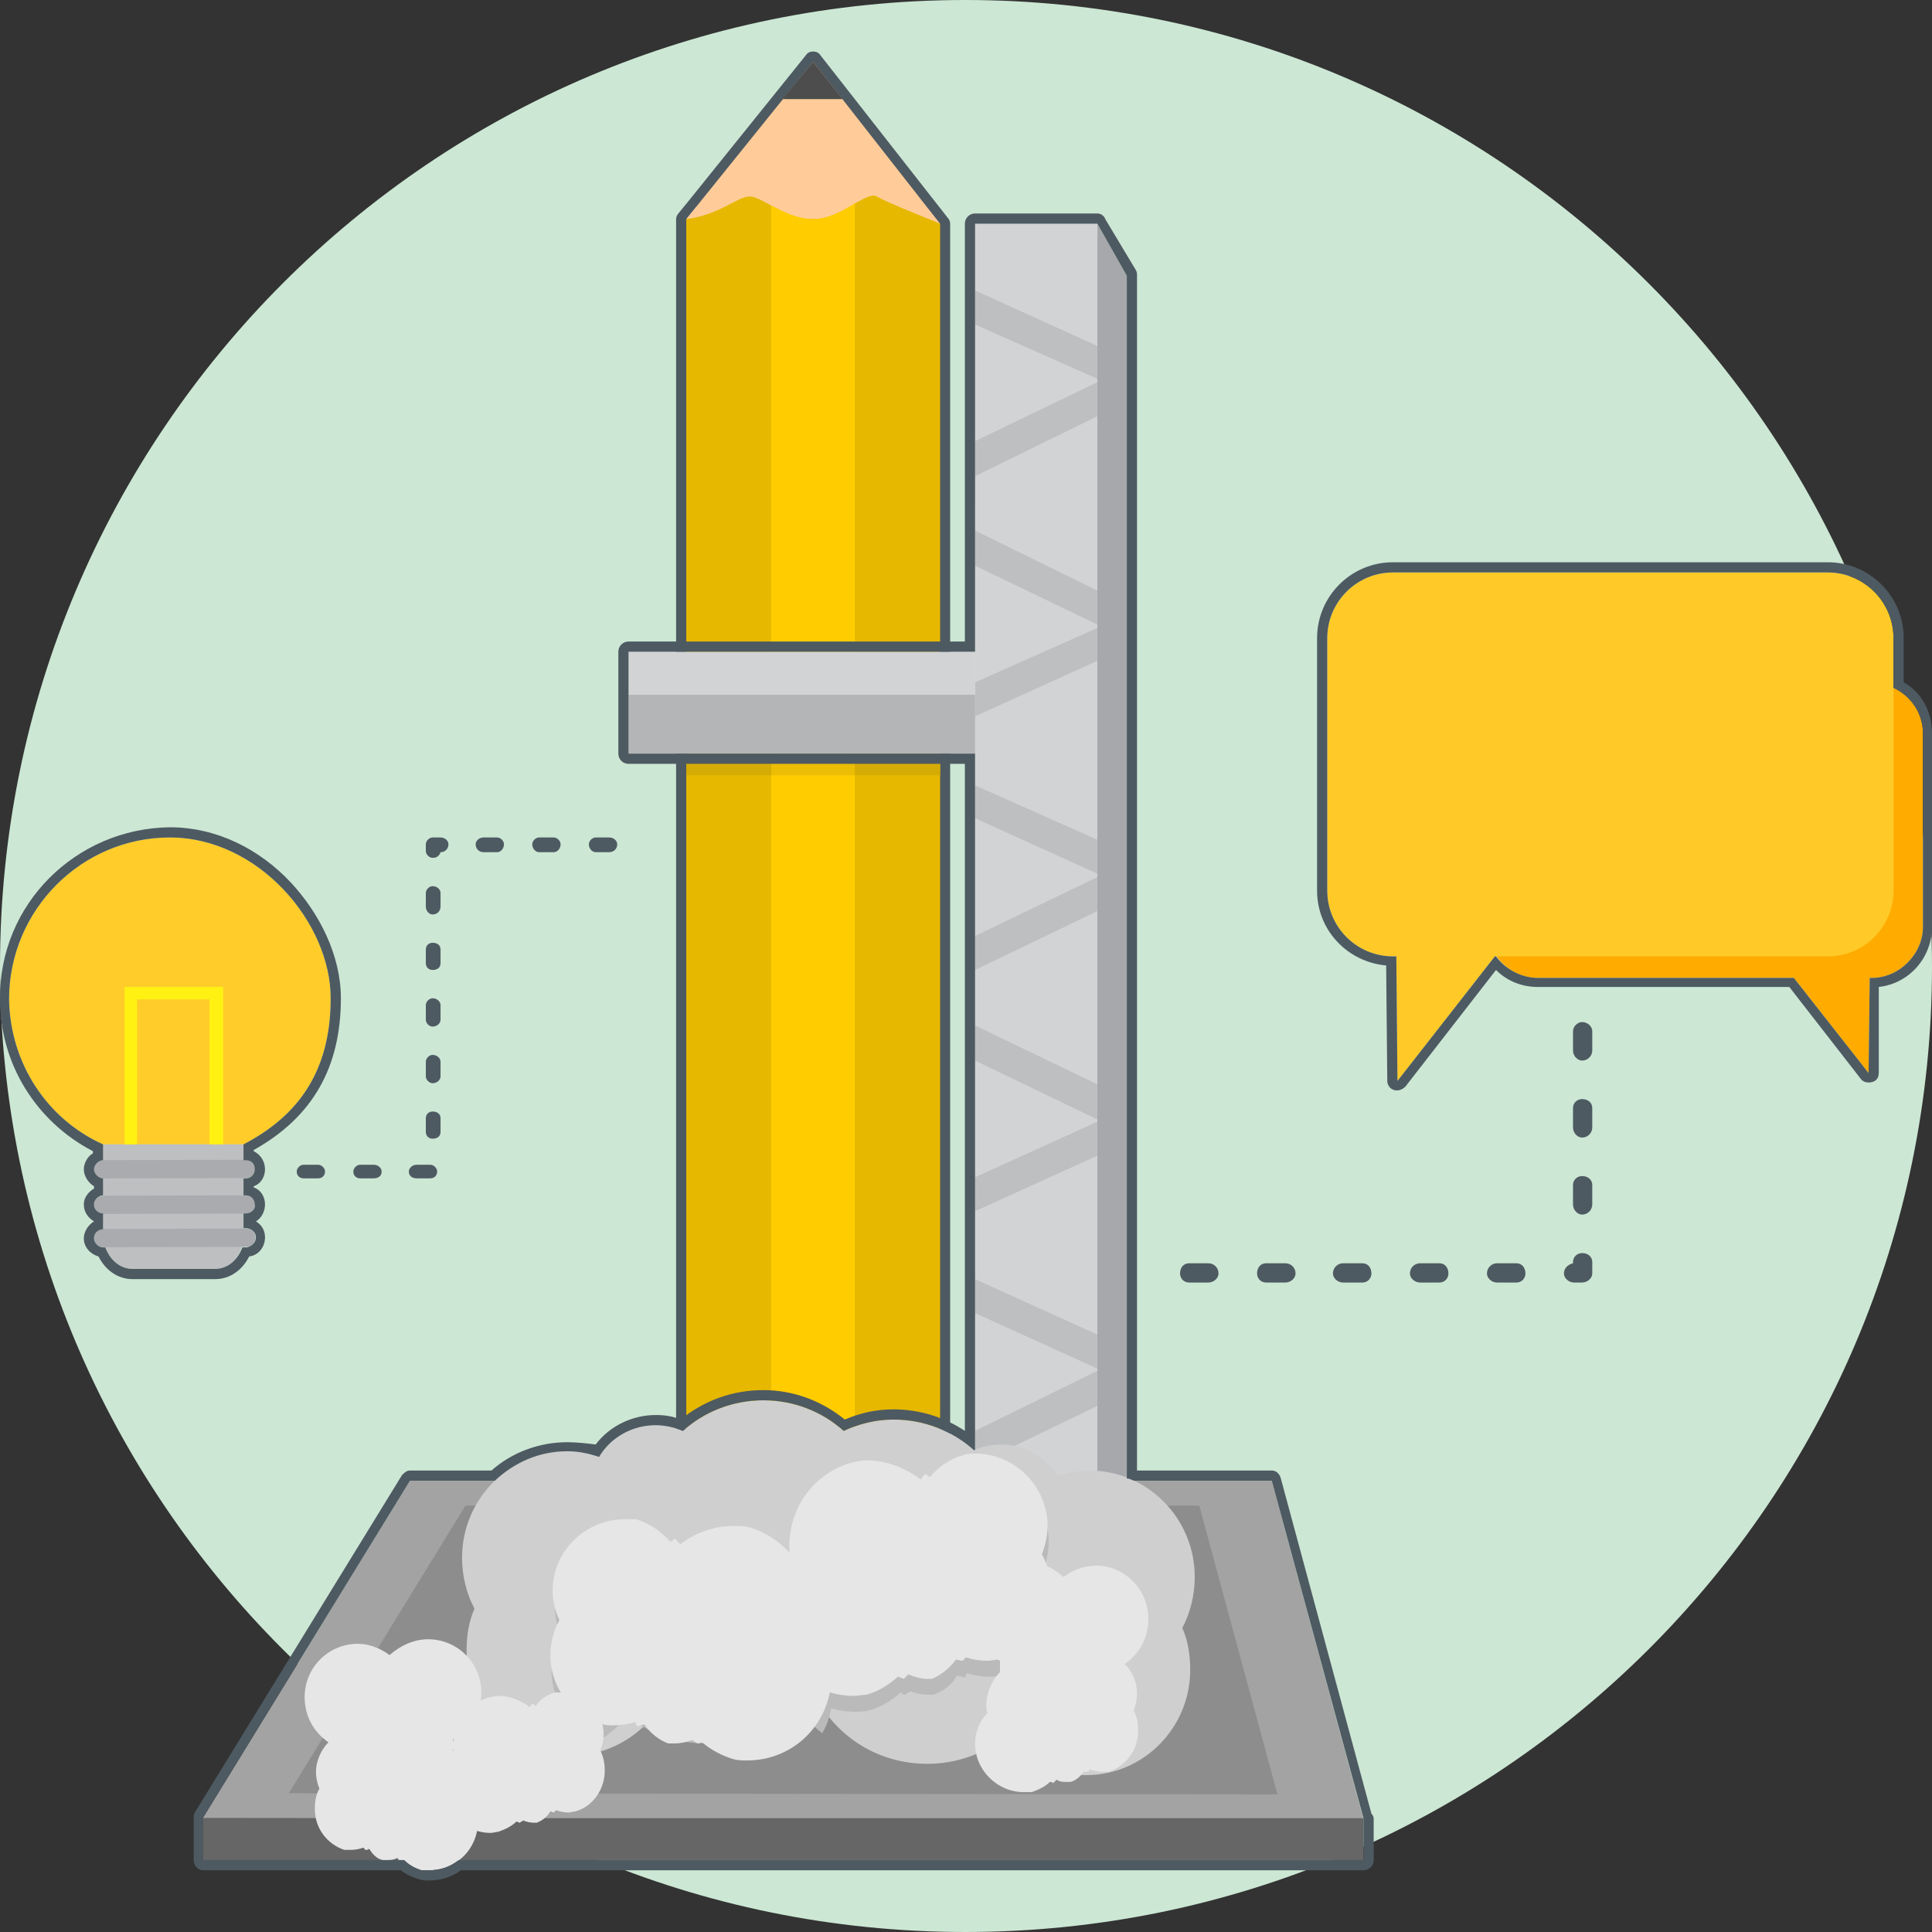 <?xml version="1.0" ?><!DOCTYPE svg  PUBLIC '-//W3C//DTD SVG 1.1//EN'  'http://www.w3.org/Graphics/SVG/1.1/DTD/svg11.dtd'><svg enable-background="new 0 0 512 512" height="512px" id="Creative_Research" version="1.1" viewBox="0 0 512 512" width="512px" xml:space="preserve" xmlns="http://www.w3.org/2000/svg" xmlns:xlink="http://www.w3.org/1999/xlink"><rect x="0" y="0" width="512" height="512" fill="#333333" stroke="none"/><path d="M255.827,0C397.14,0,512,114.859,512,256.175C512,397.485,397.14,512,255.827,512  C114.516,512,0,397.485,0,256.175C0,114.859,114.516,0,255.827,0z" fill="#CCE7D4" id="Background"/><g id="Creative_Research_1_"><path d="M217.588,14.858l33.611,42.916c0.301,0.301,0.603,0.899,0.603,1.502v340.328   c0,0.903-0.301,1.803-0.603,2.702c-1.498,5.703-8.101,8.703-13.205,10.507c-7.201,2.101-15.305,2.698-22.51,2.698   c-7.498,0-15.603-0.899-22.506-3c-5.402-1.502-12.004-4.803-13.502-10.506c0-0.599-0.301-1.201-0.301-2.101c0,0,0,0,0-0.301V58.075   c0-0.603,0.301-1.201,0.598-1.502l2.699-3.301l30.912-38.414c0.603-0.9,1.205-1.201,2.101-1.201   C216.388,13.657,216.99,13.958,217.588,14.858z M223.292,26.264l23.104,29.711l2.703,3.301v317.821v9.603v12.904   c0,18.008-66.924,17.41-67.226,0.301v-0.301v-12.904v-9.603V58.075l2.699-3.301l22.812-28.51l8.101-9.904L223.292,26.264z" fill="#4E5A62"/><polygon fill="#FFCC99" points="249.099,59.276 181.873,58.075 215.484,16.36  "/><polygon fill="#4D4D4D" points="207.383,26.264 215.484,16.36 223.292,26.264  "/><path d="M249.099,59.276l-67.226-1.201l2.699-3.301c3.004-1.502,8.109-3.904,12.31-4.502   c6-1.201,12.603,4.803,17.707,5.401c5.397,0.599,12-5.401,16.502-6.004c2.703-0.599,9.908,3.004,15.306,6.305L249.099,59.276z" fill="#FFCC99"/><path d="M249.099,59.276v340.328c0,17.707-67.226,17.41-67.226,0V58.075c9.004-1.201,13.506-6.004,16.808-6.004   s9.305,6.004,16.803,6.004c7.506,0,14.109-7.502,16.812-6.004C234.994,53.573,241.597,56.272,249.099,59.276z" fill="#E6B800"/><path d="M204.383,54.473c3,1.502,6.9,3.603,11.101,3.603c4.205,0,8.108-2.402,11.104-4.201v323.222h-22.205V54.473z   " fill="#FFCC00"/><path d="M249.099,59.276v317.821h-22.51V53.875c2.402-1.201,4.502-2.402,5.707-1.804   C234.994,53.573,241.597,56.272,249.099,59.276z" fill="#E6B800"/><polygon fill="#CFA600" points="249.099,377.097 249.099,386.699 181.873,386.699 181.873,377.097  "/><path d="M249.099,386.699v12.904c0,18.008-67.226,17.41-67.226,0v-12.904H249.099z" fill="#CC3300"/><polygon fill="#D5AB05" points="249.099,191.927 249.099,205.43 181.873,205.43 181.873,191.927  "/><polygon fill="#EBBD05" points="226.588,191.927 226.588,205.43 204.383,205.43 204.383,191.927  "/><polygon fill="#D5AB05" points="249.099,191.927 249.099,205.43 226.588,205.43 226.588,191.927  "/><polygon fill="#A6A8AB" points="266.503,59.276 290.813,69.477 290.813,59.276 298.615,73.079 298.615,469.532 266.503,456.025     "/><polygon fill="#A3A3A3" points="108.647,392.402 337.034,392.402 361.339,482.138 53.727,481.836  "/><polygon fill="#D2D3D5" points="258.404,59.276 290.813,59.276 290.813,456.025 258.404,456.025  "/><path d="M290.813,91.686v8.703l-32.408-14.401v-9.004L290.813,91.686z M290.813,101.292v9L258.404,126.2v-9.301   L290.813,101.292z M290.813,156.513v9l-32.408-15.603v-9.305L290.813,156.513z M290.813,166.417v8.703l-32.408,14.703v-9   L290.813,166.417z M290.813,222.538v9.004l-32.408-14.707v-8.703L290.813,222.538z M290.813,232.441v9.004l-32.408,15.607v-9.005   L290.813,232.441z M290.813,287.362v9.305l-32.408-15.606v-9.306L290.813,287.362z M290.813,297.266v9.004l-32.408,14.707v-9.004   L290.813,297.266z M290.813,353.688v9.004l-32.408-14.707v-9.004L290.813,353.688z M290.813,363.289v9.306l-32.408,15.606v-9.004   L290.813,363.289z M290.813,418.511v9.306l-32.408-15.908v-9L290.813,418.511z M290.813,428.415v9.004l-32.408,14.707v-9.004   L290.813,428.415z" fill="#BDBFC1"/><polygon fill="#8D8D8D" points="123.35,399.005 317.824,399.005 338.531,475.535 76.53,475.234  "/><path d="M150.363,384.599c3,0,5.699,0.603,8.401,1.503c3.004-5.104,8.703-8.406,15.004-8.406   c2.401,0,5.104,0.603,7.205,1.502c5.703-5.101,13.205-8.104,21.305-8.104c8.109,0,15.607,3.004,21.313,8.104   c3.9-1.799,8.402-3,13.205-3c8.101,0,15.603,3,21.305,8.101c2.099-0.899,4.5-1.498,7.203-1.498c6.302,0,11.703,3.302,15.005,8.401   c2.401-0.899,5.401-1.498,8.401-1.498c15.306,0,27.912,12.603,27.912,28.21c0,4.803-1.201,9.603-3.302,13.506   c1.502,3.302,2.101,7.201,2.101,11.104c0,15.306-12.306,27.908-27.61,27.908c-8.703,0-16.205-3.899-21.31-10.201   c-5.699,4.498-12.902,7.201-20.706,7.201c-12.004,0-22.205-6.004-28.209-15.306c-6.305,6.302-14.707,10.205-24.31,10.205   c-7.803,0-15.008-2.703-20.707-6.903c-5.104,6-12.904,9.903-21.31,9.903c-15.306,0-27.611-12.606-27.611-27.912   c0-3.899,0.603-7.804,2.101-11.104c-2.101-3.899-3.301-8.703-3.301-13.502C122.451,397.206,135.057,384.599,150.363,384.599z" fill="#CFCFCF"/><path d="M217.886,459.327c-2.699-2.101-4.799-4.502-6.9-7.502c-6.004,6.301-14.707,10.205-24.012,10.205   c-7.799,0-15.004-2.703-20.703-7.205c-2.104,2.401-4.502,4.502-7.205,6.305c-7.506-2.702-12.904-9.903-12.904-18.31   c0-3.301,0.896-6.603,2.402-9.301c-0.904-2.401-1.506-4.804-1.506-7.502c0-10.808,8.406-19.209,18.912-19.209   c1.197,0,2.101,0,3,0.301c3.603,0.899,6.603,3,9,6c0.603-0.297,0.904-0.599,1.205-0.899c0.598,0.301,1.197,0.899,1.498,1.502   c3.899-3.301,9.004-5.104,14.406-5.104c1.201,0,2.401,0.301,3.603,0.301c9.903,3,16.803,11.703,16.803,22.511   c0,0.899,0,2.101-0.297,3c3.301,3.899,5.402,9.004,5.402,14.406C220.588,452.725,219.689,456.327,217.886,459.327z" fill="#BABABA"/><path d="M255.701,444.624c-0.598-0.302-1.498-0.302-2.1-0.603c-1.201,2.401-3.599,4.201-6.301,5.104   c-0.301,0-0.603,0-1.201,0c-1.803,0-3.301-0.301-4.799-0.903c-0.603,0.301-0.904,0.603-1.506,0.903   c-0.297,0-0.896-0.301-1.197-0.603c-2.402,2.401-5.406,3.904-8.402,4.804c-1.205,0.301-2.401,0.301-3.606,0.301   c-12.301,0-22.205-9.903-22.205-22.209c0-5.401,2.101-10.506,5.402-14.405c-0.301-0.9-0.301-1.804-0.301-3.005   c0-10.502,7.205-19.506,16.808-22.205c1.201-0.301,2.401-0.301,3.602-0.301c5.402,0,10.502,1.799,14.402,4.803   c0.301-0.602,0.904-0.903,1.502-1.502c0.301,0.302,0.599,0.599,1.201,0.9c2.401-2.703,5.401-4.804,9.004-6.001   c0.9,0,2.1-0.301,3-0.301c10.504,0,18.905,8.703,18.905,19.205c0,2.703-0.599,5.401-1.498,7.804   c1.498,2.702,2.397,5.702,2.397,9.305c0,8.703-5.702,15.904-13.803,18.306c-0.899,0.301-1.804,0.301-3,0.301   c-1.804,0-3.902-0.301-5.701-0.899C256.002,443.725,256.002,444.021,255.701,444.624z" fill="#BABABA"/><path d="M168.969,457.527c0.598-0.301,1.201-0.301,1.799-0.598c1.502,2.397,3.904,4.2,6.305,5.101   c0.599,0,0.896,0,1.498,0c1.799,0,3.301-0.302,4.803-0.9c0.603,0.298,0.9,0.599,1.498,0.9c0.301,0,0.904-0.302,1.205-0.302   c2.397,2.101,5.397,3.603,8.401,4.502c1.197,0.302,2.402,0.302,3.599,0.302c12.31,0,22.209-9.904,22.209-22.21   c0-5.401-2.101-10.204-5.401-14.104c0-1.2,0.301-2.1,0.301-3.301c0-10.506-7.201-19.511-16.807-22.209   c-1.197-0.302-2.402-0.302-3.9-0.302c-5.406,0-10.205,1.804-14.108,4.804c-0.599-0.302-0.896-0.899-1.498-1.502   c-0.301,0.301-0.904,0.603-1.201,0.899c-2.402-2.699-5.402-4.799-9.004-6c-1.201,0-2.101,0-3,0   c-10.502,0-19.205,8.401-19.205,18.908c0,2.698,0.594,5.401,1.799,7.803c-1.502,2.699-2.402,6-2.402,9.302   c0,8.703,5.699,15.907,13.808,18.31c0.896,0.297,1.799,0.297,2.699,0.297c2.101,0,4.201-0.297,6.004-0.899   C168.371,456.628,168.668,457.227,168.969,457.527z" fill="#E6E6E6"/><polygon fill="#666666" points="53.727,481.836 361.339,481.836 361.339,492.94 53.727,492.94  "/><path d="M96.94,490.238c0.301,0,0.603,0,0.904-0.298c0.896,1.498,2.101,2.699,3.599,3c0.301,0,0.603,0,0.899,0   c0.899,0,2.104,0,3-0.602c0,0.301,0.301,0.602,0.603,0.602s0.603,0,0.899,0c1.201,1.201,3,2.101,4.804,2.699c0.598,0,1.502,0,2.1,0   c7.201,0,12.904-5.699,12.904-12.903c0-3-1.201-6-3.301-8.104c0.301-0.6,0.301-1.197,0.301-2.101c0-3.302-1.201-6.603-3.603-8.703   c0.301-0.599,0.301-0.899,0.301-1.201c0-0.598-0.301-1.2-0.301-1.799c4.502-2.401,7.502-6.904,7.502-12.306   c0-7.803-6.301-14.104-14.104-14.104c-3.904,0-7.502,1.799-10.205,4.201c-2.401-1.8-5.397-3-8.401-3   c-7.803,0-14.104,6.301-14.104,14.104c0,5.101,2.397,9.305,6.301,12.004c-1.799,1.804-3.301,4.804-3.301,7.804   c0,1.502,0.301,3,0.903,4.501c-0.903,1.502-1.205,3.301-1.205,5.401c0,5.104,3.305,9.306,7.807,10.804c0.599,0,1.197,0,1.799,0   c1.197,0,2.402-0.298,3.297-0.599C96.639,489.94,96.639,490.238,96.94,490.238z" fill="#E6E6E6"/><path d="M146.76,480.334c-0.297,0-0.599-0.297-0.9-0.297c-0.903,1.498-2.1,2.397-3.603,3c-0.297,0-0.598,0-0.899,0   c-0.904,0-2.101-0.301-2.703-0.603c-0.301,0.302-0.599,0.302-0.9,0.603c-0.297,0-0.598-0.301-0.899-0.301   c-1.201,1.2-3.004,2.1-4.803,2.702c-0.599,0-1.197,0.298-2.101,0.298c-6.904,0-12.904-6-12.904-12.903c0-3.301,1.201-6,3.301-8.401   c-0.301-0.603-0.301-1.201-0.301-1.804c0-6,4.205-11.401,9.904-12.903c0.603,0,1.201-0.302,2.101-0.302   c3.004,0,6.004,1.201,8.401,3.005c0-0.302,0.301-0.603,0.603-0.904c0.301,0,0.603,0.302,0.904,0.603   c1.197-1.799,2.996-3,5.096-3.603c0.603,0,1.205,0,1.803,0c6.004,0,11.105,4.804,11.105,11.104c0,1.502-0.297,3-0.9,4.201   c0.9,1.803,1.201,3.603,1.201,5.401c0,5.104-3.301,9.605-7.803,10.807c-0.603,0-1.201,0.297-1.799,0.297   c-1.205,0-2.402-0.297-3.306-0.598C147.057,480.037,147.057,480.037,146.76,480.334z" fill="#E6E6E6"/><path d="M255.103,440.122c-0.599,0-1.201-0.302-1.803-0.302c-1.498,2.101-3.599,3.904-6.301,5.101   c-0.301,0-0.9,0-1.201,0c-1.799,0-3.602-0.599-5.1-1.196c-0.301,0.297-0.904,0.899-1.201,1.196   c-0.598-0.297-0.899-0.297-1.502-0.599c-2.401,2.101-5.101,3.9-8.401,4.804c-1.201,0-2.101,0.297-3.301,0.297   c-12.306,0-22.209-9.903-22.209-22.205c0-5.405,1.803-10.506,5.101-14.405c0-0.904,0-2.104,0-3.004   c0-10.804,6.904-19.507,16.51-22.21c1.498-0.297,2.699-0.598,3.9-0.598c5.401,0,10.502,2.101,14.406,5.101   c0.297-0.599,0.899-1.201,1.201-1.498c0.598,0.297,0.899,0.598,1.197,0.899c2.401-3,5.707-5.104,9.305-6.004   c0.9-0.298,1.804-0.298,2.703-0.298c10.5,0,19.203,8.703,19.203,19.205c0,2.703-0.599,5.104-1.498,7.502   c1.498,2.703,2.401,6.005,2.401,9.306c0,8.703-6.004,16.205-13.808,18.606c-0.899,0-2.101,0.302-3,0.302   c-2.098,0-3.901-0.302-5.701-0.899C255.701,439.52,255.4,439.82,255.103,440.122z" fill="#E6E6E6"/><path d="M288.415,469.532c-0.603,0-0.904,0-1.201,0c-0.903,1.2-2.101,2.401-3.603,2.702c-0.301,0-0.599,0-0.899,0   c-0.899,0-1.804,0-2.703-0.602c-0.301,0.301-0.599,0.602-0.899,0.899c-0.302-0.298-0.599-0.298-0.899-0.298   c-1.201,1.201-3,2.1-4.804,2.699c-0.599,0-1.201,0-2.101,0c-6.903,0-12.901-5.703-12.901-12.903c0-3.001,1.201-6.005,3.299-8.105   c-0.301-0.598-0.301-1.2-0.301-2.1c0-3.302,1.502-6.603,3.603-8.703c0-0.599,0-0.899,0-1.201c0-0.599,0-1.2,0-1.799   c-4.502-2.401-7.203-6.904-7.203-12.306c0-7.803,6.304-14.104,13.806-14.104c4.2,0,7.502,1.799,10.205,4.201   c2.397-1.8,5.401-3,8.702-3c7.503,0,13.804,6.301,13.804,14.104c0,5.101-2.401,9.301-6.301,12.004   c2.1,1.799,3.301,4.804,3.301,7.804c0,1.502-0.301,3-0.899,4.502c0.899,1.498,1.2,3.301,1.2,5.401   c0,5.101-3.301,9.302-7.803,10.804c-0.603,0-1.201,0-1.804,0c-1.2,0-2.101-0.302-3.301-0.599   C288.712,469.23,288.415,469.532,288.415,469.532z" fill="#E6E6E6"/><polygon fill="#D2D3D5" points="166.567,172.718 258.404,172.718 258.404,199.727 166.567,199.727  "/><polygon fill="#B3B5B7" points="258.404,184.124 258.404,199.727 166.567,199.727 166.567,184.124  "/><path d="M363.443,480.636l-24.012-88.832c-0.298-1.2-1.201-2.101-2.397-2.101h-35.716V73.079   c0-0.598,0-0.899-0.301-1.498l-8.101-13.506c-0.302-0.9-1.201-1.502-2.104-1.502h-32.408c-1.502,0-2.703,1.201-2.703,2.703v110.739   h-89.134c-1.502,0-2.699,1.201-2.699,2.703v27.008c0,1.502,1.197,2.703,2.699,2.703h89.134v176.768   c-5.401-3.603-12.004-5.703-18.904-5.703c-4.502,0-8.703,0.9-12.908,2.703c-6.301-5.104-13.803-7.803-21.611-7.803   c-8.101,0-15.603,2.698-21.908,7.803c-2.101-0.899-4.201-1.201-6.603-1.201c-6.301,0-12.301,3-15.904,7.804   c-2.402-0.301-5.101-0.603-7.502-0.603c-7.506,0-14.707,2.703-20.109,7.506h-21.607c-0.903,0-1.502,0.599-2.1,1.197l-54.925,89.434   c-0.297,0.603-0.297,0.904-0.297,1.502v11.104c0,1.503,1.197,2.699,2.401,2.699h51.917c0.301,0,0.301,0,0.603,0   c1.498,1.201,3,1.804,4.803,2.401c0,0,0,0,0.297,0c0.598,0.302,1.502,0.302,2.401,0.302c3,0,6.004-0.899,8.406-2.703h239.186   c1.502,0,2.703-1.196,2.703-2.699v-10.803v-0.302C364.042,481.535,363.741,480.937,363.443,480.636z M361.339,482.138v10.803   H121.551c-2.401,1.8-4.803,2.699-7.803,2.699c-0.598,0-1.502,0-2.1,0c-1.804-0.599-3.301-1.498-4.502-2.699h-1.201H53.727v-11.104   l54.92-89.434h22.506c5.101-4.804,11.703-7.804,19.209-7.804c3,0,5.699,0.603,8.401,1.503c3.004-5.104,8.703-8.406,15.004-8.406   c2.401,0,5.104,0.603,7.205,1.502c5.703-5.101,13.205-8.104,21.305-8.104c8.109,0,15.607,3.004,21.313,8.104   c3.9-1.799,8.402-3,13.205-3c8.101,0,15.603,3,21.305,8.101h0.302v-5.101v-31.213v-9.004v-18.004v-9.004v-30.912v-9.306v-14.702   v-9.005v-31.212v-8.703v-8.406h-91.837v-15.603v-11.406h91.837v-22.808v-9.305V126.2v-9.301V85.987v-9.004V59.276h8.099h24.31   l7.803,13.803v318.725c0.603,0,1.201,0.298,1.804,0.599h36.615l24.305,89.434V482.138z" fill="#4E5A62"/><path d="M161.467,221.939c1.197,0,2.1,0.896,2.1,1.799c0,1.201-0.903,2.101-2.1,2.101h-3.603   c-0.9,0-1.803-0.899-1.803-2.101c0-0.903,0.903-1.799,1.803-1.799H161.467z M80.434,312.273c-0.9,0-1.799-0.603-1.799-1.803   c0-0.899,0.899-1.8,1.799-1.8h3.903c0.9,0,1.799,0.9,1.799,1.8c0,1.2-0.899,1.803-1.799,1.803H80.434z M95.442,312.273   c-0.904,0-1.803-0.603-1.803-1.803c0-0.899,0.899-1.8,1.803-1.8h3.598c1.201,0,2.101,0.9,2.101,1.8c0,1.2-0.9,1.803-2.101,1.803   H95.442z M110.446,312.273c-1.201,0-2.1-0.603-2.1-1.803c0-0.899,0.899-1.8,2.1-1.8h3.599c0.903,0,1.803,0.9,1.803,1.8   c0,1.2-0.9,1.803-1.803,1.803H110.446z M116.748,299.969c0,1.2-0.899,1.799-2.1,1.799c-0.9,0-1.799-0.599-1.799-1.799v-3.603   c0-1.201,0.899-1.8,1.799-1.8c1.201,0,2.1,0.599,2.1,1.8V299.969z M116.748,285.262c0,0.899-0.899,1.799-2.1,1.799   c-0.9,0-1.799-0.899-1.799-1.799v-3.9c0-0.903,0.899-1.803,1.799-1.803c1.201,0,2.1,0.899,2.1,1.803V285.262z M116.748,270.257   c0,0.9-0.899,1.8-2.1,1.8c-0.9,0-1.799-0.899-1.799-1.8v-3.903c0-0.899,0.899-1.799,1.799-1.799c1.201,0,2.1,0.899,2.1,1.799   V270.257z M116.748,255.253c0,1.197-0.899,1.8-2.1,1.8c-0.9,0-1.799-0.603-1.799-1.8v-3.606c0-1.197,0.899-1.799,1.799-1.799   c1.201,0,2.1,0.603,2.1,1.799V255.253z M116.748,240.245c0,1.201-0.899,2.101-2.1,2.101c-0.9,0-1.799-0.9-1.799-2.101v-3.603   c0-0.899,0.899-1.799,1.799-1.799c1.201,0,2.1,0.899,2.1,1.799V240.245z M116.748,225.839c-0.301,0.899-0.899,1.498-2.1,1.498   c-0.9,0-1.799-0.896-1.799-1.799v-1.799c0-0.903,0.899-1.799,1.799-1.799h2.1c1.201,0,2.101,0.896,2.101,1.799   C118.848,224.939,117.948,225.839,116.748,225.839L116.748,225.839z M128.153,225.839c-1.201,0-2.1-0.899-2.1-2.101   c0-0.903,0.899-1.799,2.1-1.799h3.599c0.904,0,1.803,0.896,1.803,1.799c0,1.201-0.899,2.101-1.803,2.101H128.153z M142.856,225.839   c-0.896,0-1.799-0.899-1.799-2.101c0-0.903,0.904-1.799,1.799-1.799h3.904c0.899,0,1.803,0.896,1.803,1.799   c0,1.201-0.904,2.101-1.803,2.101H142.856z" fill="#4E5A62"/><path d="M496.092,180.823h-88.531c-7.506,0-13.506,6-13.506,13.502v51.322c0,7.205,6,13.506,13.506,13.506h67.824   l19.808,25.209l0.301-25.209h0.599c7.205,0,13.507-6.301,13.507-13.506v-51.322C509.599,186.823,503.297,180.823,496.092,180.823z" fill="#FFAB00"/><path d="M369.143,151.71h115.246c9.603,0,17.406,7.803,17.406,17.406v66.928c0,9.603-7.804,17.406-17.406,17.406   h-88.233l-25.812,33.012l-0.298-33.012h-0.903c-9.603,0-17.406-7.803-17.406-17.406v-66.928   C351.736,159.513,359.54,151.71,369.143,151.71z" fill="#FFCA28"/><path d="M421.967,273.257c0-1.2-1.201-2.401-2.703-2.401c-1.201,0-2.401,1.201-2.401,2.401v5.101   c0,1.502,1.2,2.703,2.401,2.703c1.502,0,2.703-1.201,2.703-2.703V273.257z M315.122,334.779c-1.498,0-2.397,1.2-2.397,2.703   c0,1.2,0.899,2.401,2.397,2.401h5.104c1.498,0,2.698-1.201,2.698-2.401c0-1.503-1.2-2.703-2.698-2.703H315.122z M335.531,334.779   c-1.502,0-2.401,1.2-2.401,2.703c0,1.2,0.899,2.401,2.401,2.401h5.101c1.502,0,2.703-1.201,2.703-2.401   c0-1.503-1.201-2.703-2.703-2.703H335.531z M355.938,334.779c-1.498,0-2.699,1.2-2.699,2.703c0,1.2,1.201,2.401,2.699,2.401h5.104   c1.498,0,2.401-1.201,2.401-2.401c0-1.503-0.903-2.703-2.401-2.703H355.938z M376.348,334.779c-1.502,0-2.703,1.2-2.703,2.703   c0,1.2,1.201,2.401,2.703,2.401h5.101c1.502,0,2.401-1.201,2.401-2.401c0-1.503-0.899-2.703-2.401-2.703H376.348z M396.753,334.779   c-1.498,0-2.698,1.2-2.698,2.703c0,1.2,1.2,2.401,2.698,2.401h5.104c1.498,0,2.402-1.201,2.402-2.401   c0-1.503-0.904-2.703-2.402-2.703H396.753z M416.862,334.779c-1.201,0.301-2.402,1.2-2.402,2.703c0,1.2,1.201,2.401,2.703,2.401   h2.101c1.502,0,2.703-1.201,2.703-2.401v-3c0-1.503-1.201-2.402-2.703-2.402c-1.201,0-2.401,0.899-2.401,2.402V334.779z    M416.862,319.174c0,1.502,1.2,2.702,2.401,2.702c1.502,0,2.703-1.2,2.703-2.702v-5.101c0-1.502-1.201-2.402-2.703-2.402   c-1.201,0-2.401,0.9-2.401,2.402V319.174z M416.862,298.768c0,1.502,1.2,2.699,2.401,2.699c1.502,0,2.703-1.197,2.703-2.699v-5.101   c0-1.502-1.201-2.401-2.703-2.401c-1.201,0-2.401,0.899-2.401,2.401V298.768z" fill="#4E5A62"/><path d="M504.498,180.823v-11.707c0-11.104-9.005-20.109-20.109-20.109H369.143   c-11.101,0-20.104,9.004-20.104,20.109v66.928c0,10.502,8.101,18.908,18.306,19.808l0.301,30.61c0,0.9,0.599,2.101,1.799,2.402   c0.9,0.301,2.101,0,3-0.9l24.013-30.911c3,2.999,6.899,4.502,11.104,4.502h66.623l18.908,24.31c0.603,0.899,1.8,1.196,3,0.899   c1.201-0.302,1.804-1.201,1.804-2.402v-22.807c8.101-0.904,14.104-7.808,14.104-15.908v-51.322   C512,188.622,509.297,183.521,504.498,180.823z M509.599,245.646c0,7.205-6.302,13.506-13.507,13.506h-0.599l-0.301,25.209   l-19.808-25.209h-67.824c-4.502,0-8.707-2.401-11.104-5.703h-0.301l-25.812,33.012l-0.298-33.012h-0.903   c-9.603,0-17.406-7.803-17.406-17.406v-66.928c0-9.603,7.804-17.406,17.406-17.406h115.246c9.603,0,17.406,7.803,17.406,17.406   v13.205c4.502,2.101,7.804,6.603,7.804,12.004V245.646z" fill="#4E5A62"/><path d="M45.02,221.939c23.41,0,42.615,22.506,42.615,42.615c0,20.108-9.301,31.51-23.104,38.715l0,0H27.313   c-14.707-6.603-24.606-21.31-24.908-38.414C2.405,241.145,21.61,221.939,45.02,221.939z M64.53,303.27L64.53,303.27L64.53,303.27z    M27.313,324.278v-0.302v-20.108c0-0.297,0-0.297,0-0.599l0,0c0,0.302,0,0.302,0,0.599V324.278z" fill="#FFCC29"/><path d="M64.53,303.27c0,0.302,0,0,0,0.599v23.409c0,5.101-3.306,9.004-7.506,9.004H35.116   c-4.201,0-7.502-3.903-7.804-9.004v-23.409c0-0.297,0-0.297,0-0.599l0,0H64.53z" fill="#BDBFC1"/><path d="M27.362,307.454l37.844-0.102c1.347,0,2.442,1.079,2.446,2.414l0,0c0.004,1.339-1.087,2.422-2.438,2.426   l-37.84,0.098c-1.352,0.004-2.442-1.074-2.451-2.41l0,0C24.923,308.541,26.014,307.454,27.362,307.454z" fill="#A9ABAE"/><path d="M27.39,316.865l37.84-0.098c1.351-0.004,2.446,1.079,2.45,2.414l0,0c0,1.335-1.091,2.422-2.438,2.426   l-37.844,0.098c-1.343,0.004-2.442-1.074-2.447-2.413l0,0C24.948,317.956,26.039,316.869,27.39,316.865z" fill="#A9ABAE"/><path d="M27.406,325.69l37.844-0.098c1.348-0.004,2.447,1.074,2.451,2.413l0,0c0.004,1.336-1.087,2.422-2.438,2.426   l-37.84,0.098c-1.352,0.004-2.447-1.078-2.451-2.414l0,0C24.972,326.781,26.063,325.694,27.406,325.69z" fill="#A9ABAE"/><polygon fill="#FFF212" points="34.514,261.555 57.325,261.555 59.125,261.555 59.125,263.354 59.125,303.27 55.526,303.27    55.526,264.855 36.317,264.855 36.317,303.27 33.016,303.27 33.016,263.354 33.016,261.555  "/><path d="M90.338,264.555c0-11.406-5.699-22.507-13.205-30.615c-8.402-9-19.808-14.703-32.113-14.703   c-24.908,0.302-45.318,20.41-45.017,45.619c0,17.104,9.607,32.41,24.611,40.214v0.602c-1.201,0.599-2.401,2.398-2.401,4.201   c0,1.799,1.201,3.603,2.703,4.502v0.599c-1.502,0.899-2.703,2.401-2.703,4.201c0,2.104,1.201,3.603,2.703,4.502   c-1.502,0.899-2.703,2.702-2.703,4.502c0,2.4,1.799,4.2,3.899,4.802c1.799,3.603,5.104,6.001,9.004,6.001h21.908   c3.904,0,7.205-2.398,9.004-6.001c2.401-0.301,4.201-2.401,4.201-5.099c0-1.804-0.899-3.306-2.402-4.205   c1.502-0.899,2.402-2.699,2.402-4.502c0-2.101-1.197-3.9-3-4.498v-0.302c1.803-0.603,3-2.401,3-4.502s-1.197-3.903-3-4.803v-0.302   C82.835,296.064,90.338,282.859,90.338,264.555z M65.128,307.471c1.502,0,2.402,0.899,2.402,2.401c0,1.201-0.9,2.401-2.402,2.401   H64.53v4.503h0.598c1.502,0,2.402,1.196,2.402,2.397c0.297,1.2-0.9,2.401-2.402,2.401H64.53v3.903h0.598   c1.502,0,2.699,1.201,2.699,2.402c0,1.496-1.197,2.396-2.401,2.697h-1.197c-1.201,3.302-3.9,5.703-7.205,5.703H35.116   c-3.301,0-6-2.401-7.205-5.703h-0.599c-1.201,0-2.397-1.201-2.397-2.4c0-1.498,1.197-2.401,2.397-2.401v-1.8v-2.401   c-1.201,0-2.397-0.899-2.397-2.401c0-1.201,1.197-2.397,2.397-2.397v-4.503c-1.201,0-2.397-1.2-2.397-2.401   s1.197-2.401,2.397-2.401v-3.603c0-0.297,0-0.297,0-0.599c-14.707-6.603-24.606-21.31-24.908-38.414   c0-23.711,19.205-42.916,42.615-42.916c23.41,0,42.615,22.506,42.615,42.615c0,20.108-9.301,31.51-23.104,38.715   c0,0.302,0,0.302,0,0.599v3.603H65.128z" fill="#4E5A62"/></g></svg>
